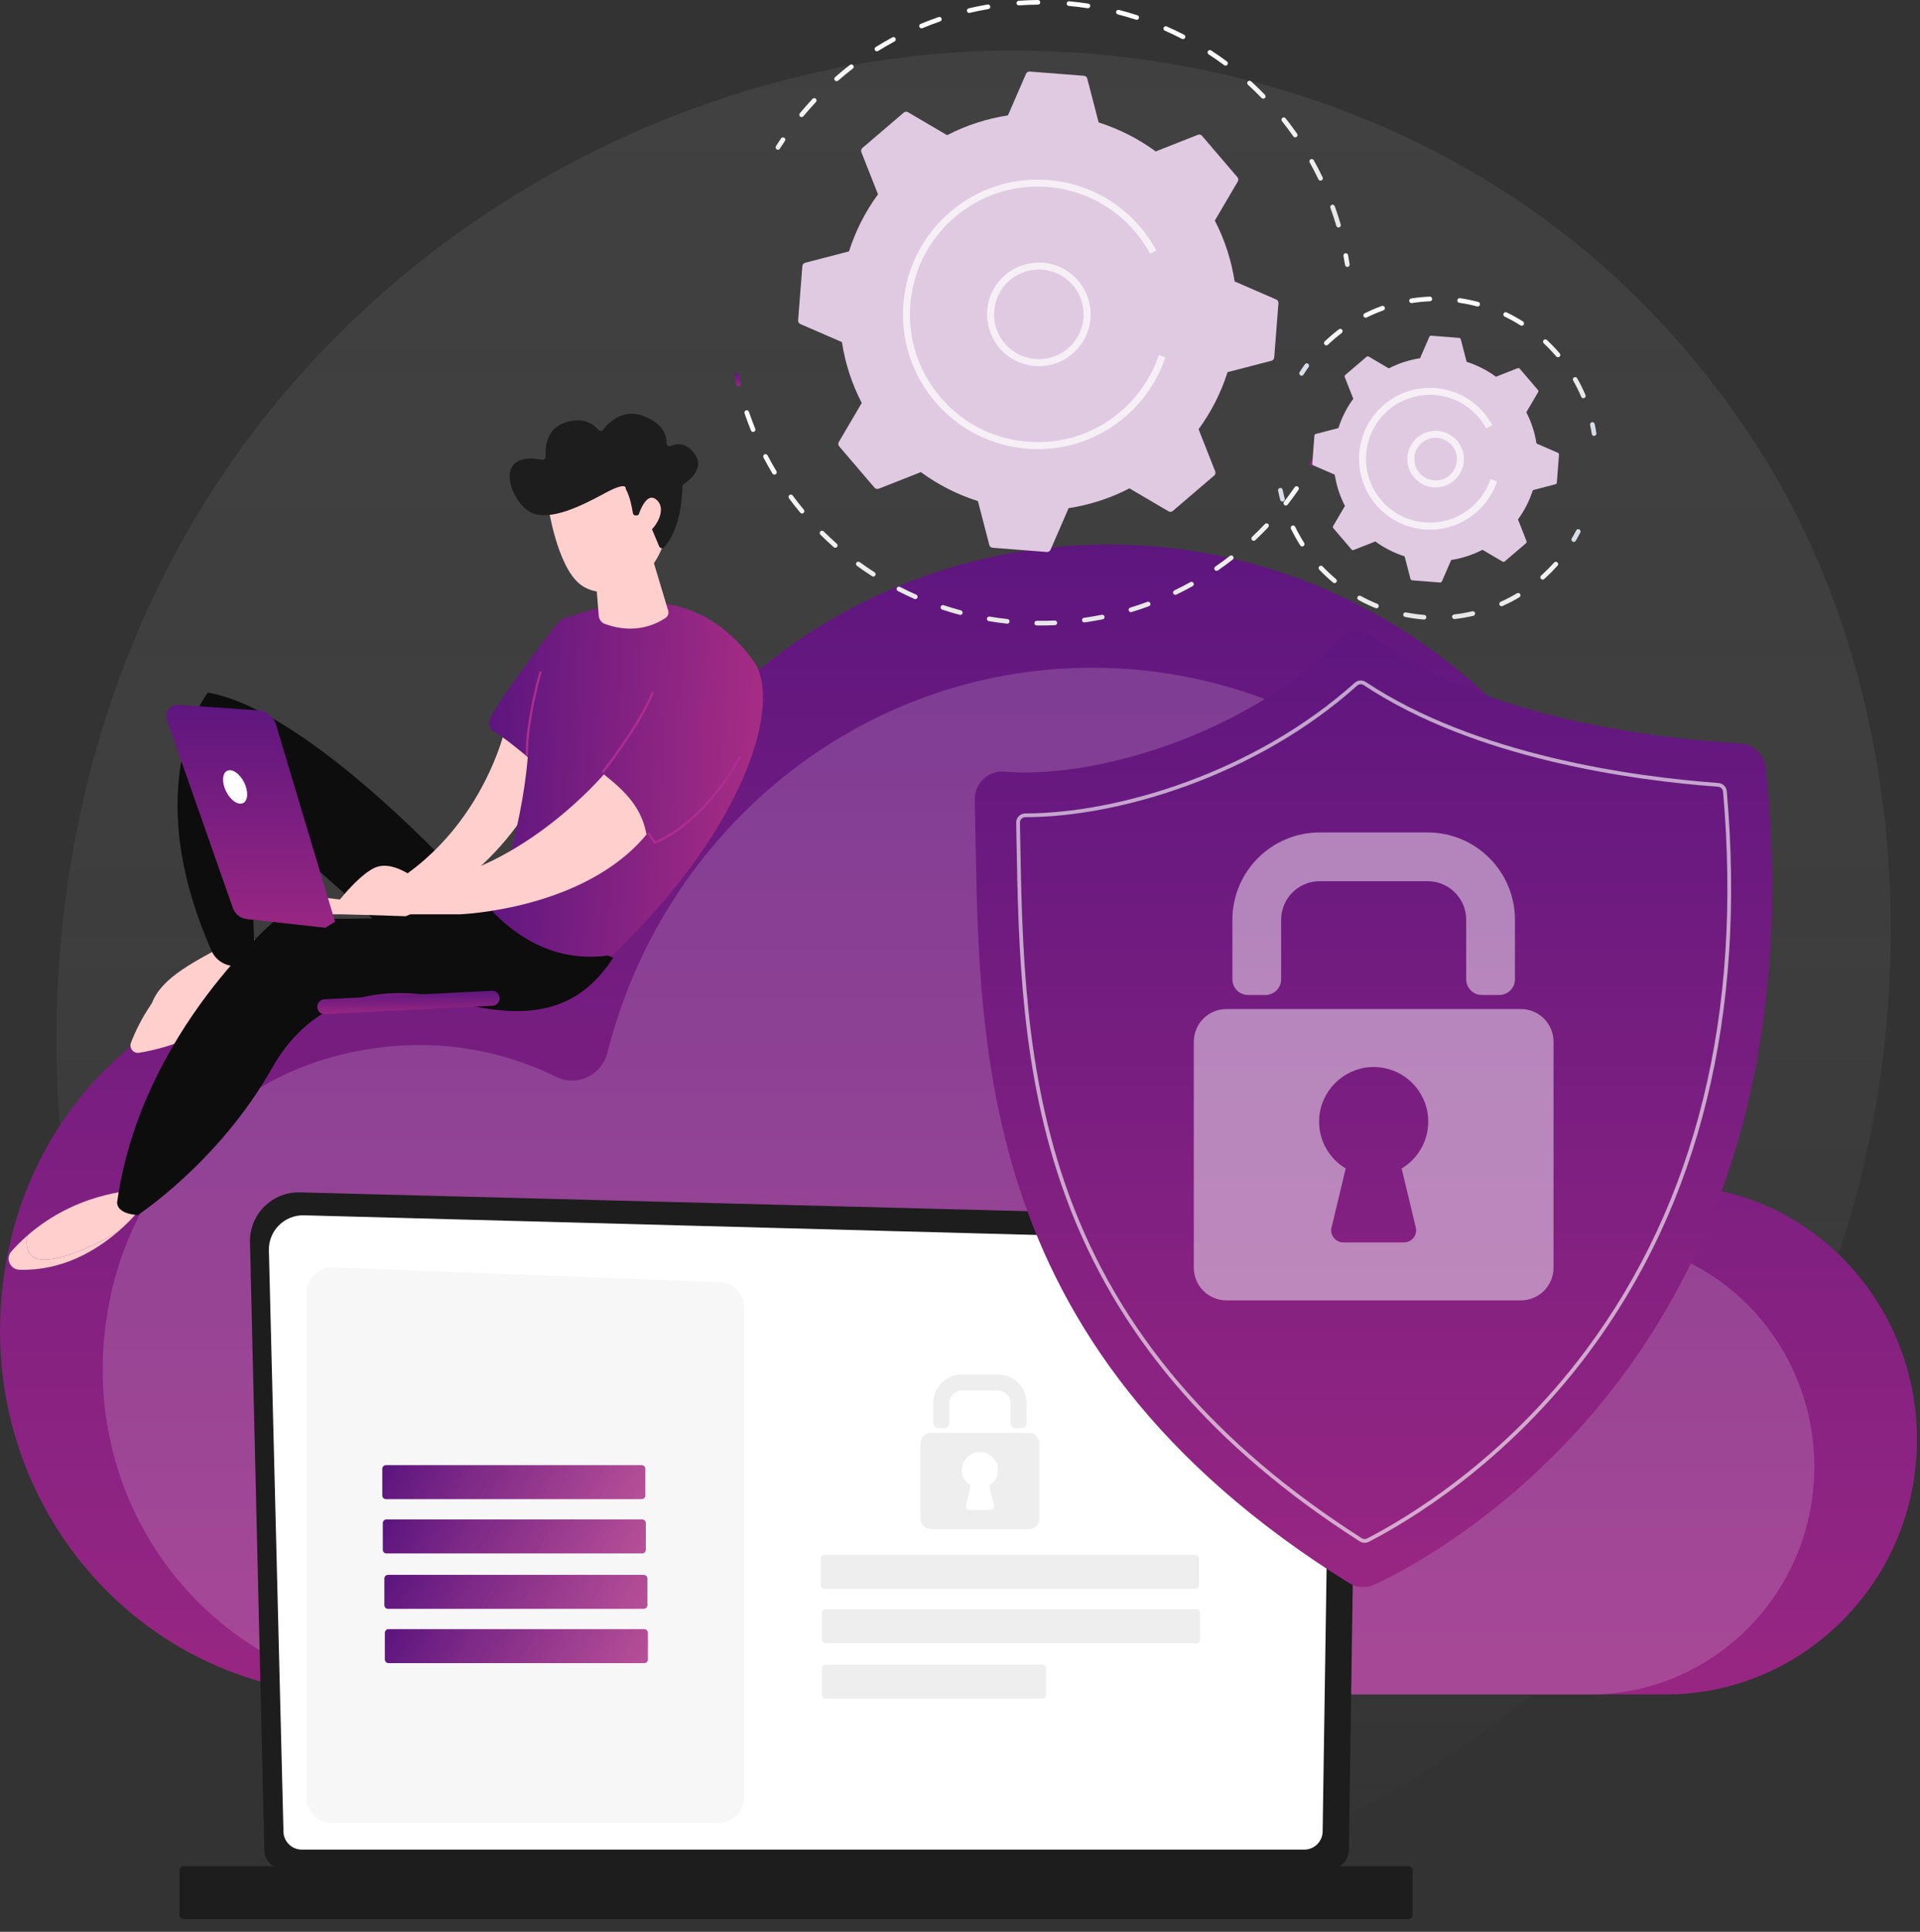 <svg width="510" height="513" viewBox="0 0 510 513" fill="none" xmlns="http://www.w3.org/2000/svg">
<rect x="0" y="0" width="510" height="513" fill="#333333" stroke="none"/>
<path d="M481.814 350.538C434.542 463.473 308.62 526.74 199.42 509.674C181.651 506.897 132.936 498.625 89.807 459.599C6.779 384.473 -10.977 235.712 55.999 130.877C104.746 54.576 192.129 11.323 275.16 13.487C293.045 13.953 361.588 16.825 421.825 67.221C430.673 74.624 450.187 92.214 467.774 120.119C509.072 185.645 512.621 276.937 481.814 350.538Z" fill="url(#paint0_linear_1789_365)"/>
<path d="M2.805 329.465C10.877 295.016 37.269 267.973 70.869 259.703C93.969 254.017 116.131 257.068 134.863 266.282C141.076 269.337 148.459 265.878 150.181 259.037C166.74 193.226 225.019 144.607 294.377 144.607C376.619 144.607 443.29 212.966 443.29 297.291C443.29 299.53 443.246 302.587 443.208 305.522C443.499 311.827 446.184 314.505 450.193 315.177C482.415 318.616 507.738 345.852 509.143 379.446C510.757 418.018 480.138 449.975 442.483 449.975H94.187C34.563 449.976 -12.121 393.171 2.805 329.465Z" fill="url(#paint1_linear_1789_365)"/>
<path opacity="0.21" d="M29.782 342.375C36.989 311.617 60.554 287.471 90.554 280.087C111.179 275.01 130.967 277.734 147.693 285.961C153.24 288.689 159.832 285.6 161.369 279.492C176.154 220.731 228.19 177.321 290.117 177.321C363.549 177.321 423.077 238.357 423.077 313.648C423.077 315.647 423.038 318.377 423.004 320.997C423.264 326.627 425.661 329.018 429.24 329.618C458.01 332.688 480.621 357.007 481.875 387.001C483.316 421.442 455.977 449.975 422.357 449.975H111.374C58.138 449.975 16.455 399.256 29.782 342.375Z" fill="#E0CAE2"/>
<path d="M70.219 491.243C70.219 494.066 72.531 496.375 75.356 496.375H353.165C355.991 496.375 358.303 494.065 358.303 491.243L360.614 331.594C360.614 328.771 357.288 323.26 351.193 323.674L79.688 316.649C76.143 316.557 72.715 317.922 70.204 320.424C67.694 322.926 66.32 326.348 66.404 329.89L70.219 491.243Z" fill="#1D1D1D"/>
<path d="M75.293 486.318C75.293 488.991 77.48 491.178 80.153 491.178H346.467C349.141 491.178 351.328 488.991 351.328 486.318L353.509 341.387C353.252 332.665 345.606 329.531 340.971 329.716L80.757 322.735C78.267 322.668 75.859 323.627 74.094 325.387C72.331 327.147 71.36 329.555 71.423 332.046L75.293 486.318Z" fill="white"/>
<path d="M348.451 417.465C348.447 417.465 348.444 417.465 348.444 417.465C348.047 417.459 347.732 417.136 347.738 416.742L347.911 404.988C347.916 404.599 348.234 404.287 348.623 404.287C348.626 404.287 348.63 404.287 348.63 404.287C349.027 404.292 349.341 404.616 349.335 405.01L349.163 416.763C349.157 417.153 348.839 417.465 348.451 417.465Z" fill="white"/>
<path d="M48.72 509.627H374.176C374.746 509.627 375.211 509.161 375.211 508.592V496.634C375.211 496.065 374.746 495.6 374.176 495.6H48.72C48.151 495.6 47.685 496.065 47.685 496.634V508.592C47.686 509.161 48.151 509.627 48.72 509.627Z" fill="#1D1D1D"/>
<path d="M190.832 484.109H88.295C84.514 484.109 81.449 481.044 81.449 477.263V343.42C81.449 339.537 84.676 336.431 88.556 336.58L191.094 340.504C194.77 340.644 197.678 343.665 197.678 347.344V477.263C197.678 481.044 194.613 484.109 190.832 484.109Z" fill="#EDEDED" fill-opacity="0.44"/>
<path d="M170.573 412.526H102.654C102.115 412.526 101.678 412.089 101.678 411.55V404.476C101.678 403.936 102.115 403.5 102.654 403.5H170.573C171.112 403.5 171.549 403.937 171.549 404.476V411.55C171.55 412.089 171.112 412.526 170.573 412.526Z" fill="url(#paint2_linear_1789_365)"/>
<path d="M170.983 427.242H103.064C102.525 427.242 102.088 426.805 102.088 426.266V419.192C102.088 418.653 102.525 418.216 103.064 418.216H170.983C171.523 418.216 171.959 418.653 171.959 419.192V426.266C171.959 426.805 171.523 427.242 170.983 427.242Z" fill="url(#paint3_linear_1789_365)"/>
<path d="M171.122 441.657H103.203C102.663 441.657 102.227 441.22 102.227 440.681V433.606C102.227 433.067 102.664 432.63 103.203 432.63H171.122C171.661 432.63 172.098 433.067 172.098 433.606V440.681C172.098 441.22 171.661 441.657 171.122 441.657Z" fill="url(#paint4_linear_1789_365)"/>
<path d="M170.439 398.112H102.519C101.98 398.112 101.543 397.675 101.543 397.136V390.061C101.543 389.522 101.98 389.085 102.519 389.085H170.439C170.978 389.085 171.415 389.522 171.415 390.061V397.136C171.415 397.675 170.978 398.112 170.439 398.112Z" fill="url(#paint5_linear_1789_365)"/>
<path opacity="0.51" d="M317.479 421.945H218.976C218.437 421.945 218 421.508 218 420.969V413.894C218 413.355 218.437 412.918 218.976 412.918H317.479C318.018 412.918 318.455 413.355 318.455 413.894V420.969C318.455 421.508 318.018 421.945 317.479 421.945Z" fill="#DEDEDE"/>
<path opacity="0.51" d="M317.787 436.37H219.285C218.745 436.37 218.309 435.933 218.309 435.394V428.32C218.309 427.781 218.746 427.344 219.285 427.344H317.787C318.326 427.344 318.763 427.781 318.763 428.32V435.394C318.763 435.933 318.326 436.37 317.787 436.37Z" fill="#DEDEDE"/>
<path opacity="0.51" d="M276.857 451.087H219.285C218.745 451.087 218.309 450.649 218.309 450.111V443.036C218.309 442.497 218.746 442.06 219.285 442.06H276.857C277.396 442.06 277.833 442.497 277.833 443.036V450.111C277.833 450.649 277.396 451.087 276.857 451.087Z" fill="#DEDEDE"/>
<g opacity="0.51">
<path d="M271.327 379.278H269.797C269.037 379.278 268.421 378.662 268.421 377.902V372.672C268.421 370.8 266.903 369.282 265.031 369.282H255.55C253.678 369.282 252.16 370.8 252.16 372.672V377.902C252.16 378.662 251.545 379.278 250.785 379.278H249.255C248.495 379.278 247.879 378.662 247.879 377.902V372.672C247.879 368.435 251.313 365 255.55 365H265.032C269.269 365 272.703 368.435 272.703 372.672V377.902C272.703 378.662 272.087 379.278 271.327 379.278Z" fill="#DEDEDE"/>
<path d="M273.222 380.511H247.356C245.771 380.511 244.486 381.796 244.486 383.381V403.232C244.486 404.817 245.771 406.102 247.356 406.102H273.222C274.807 406.102 276.092 404.817 276.092 403.232V383.381C276.092 381.796 274.807 380.511 273.222 380.511ZM263.99 399.698C264.151 400.366 263.644 401.009 262.956 401.009H257.623C256.935 401.009 256.428 400.366 256.589 399.697L257.833 394.516C256.364 393.638 255.404 391.997 255.502 390.139C255.629 387.733 257.579 385.763 259.983 385.614C262.77 385.441 265.084 387.65 265.084 390.399C265.084 392.149 264.146 393.679 262.746 394.517L263.99 399.698Z" fill="#DEDEDE"/>
</g>
<path d="M348.534 123.681C348.433 123.681 348.33 123.657 348.235 123.604C347.937 123.438 347.83 123.063 347.996 122.766C348.392 122.053 348.777 121.334 349.15 120.611C349.306 120.309 349.676 120.191 349.98 120.346C350.282 120.502 350.401 120.874 350.245 121.176C349.866 121.911 349.475 122.64 349.073 123.364C348.96 123.567 348.75 123.681 348.534 123.681Z" fill="url(#paint6_linear_1789_365)"/>
<path d="M276.458 166.103C276.094 166.103 275.73 166.101 275.366 166.096C275.026 166.091 274.754 165.812 274.758 165.471C274.763 165.134 275.038 164.864 275.375 164.864H275.383C276.977 164.885 278.586 164.859 280.177 164.787C280.494 164.765 280.805 165.034 280.82 165.374C280.836 165.714 280.573 166.002 280.233 166.017C278.981 166.074 277.711 166.103 276.458 166.103ZM267.541 165.622C267.518 165.622 267.496 165.621 267.474 165.619C265.864 165.444 264.242 165.221 262.653 164.954C262.317 164.898 262.091 164.58 262.147 164.245C262.203 163.909 262.522 163.681 262.856 163.739C264.423 164.002 266.021 164.222 267.606 164.394C267.944 164.43 268.189 164.734 268.152 165.072C268.118 165.388 267.851 165.622 267.541 165.622ZM288.02 165.292C287.717 165.292 287.454 165.069 287.411 164.762C287.363 164.425 287.598 164.113 287.935 164.066C289.512 163.844 291.102 163.572 292.662 163.258C292.992 163.191 293.32 163.407 293.387 163.74C293.454 164.074 293.238 164.399 292.905 164.466C291.322 164.785 289.707 165.061 288.107 165.286C288.077 165.29 288.049 165.292 288.02 165.292ZM255.085 163.301C255.032 163.301 254.979 163.294 254.926 163.279C253.364 162.863 251.796 162.394 250.263 161.887C249.939 161.78 249.764 161.431 249.872 161.108C249.978 160.786 250.325 160.611 250.65 160.717C252.16 161.216 253.705 161.678 255.243 162.089C255.572 162.177 255.767 162.515 255.68 162.843C255.606 163.119 255.357 163.301 255.085 163.301ZM300.396 162.563C300.131 162.563 299.887 162.392 299.806 162.126C299.707 161.8 299.891 161.456 300.217 161.358C301.743 160.895 303.273 160.382 304.764 159.832C305.082 159.715 305.437 159.878 305.555 160.198C305.672 160.517 305.509 160.871 305.19 160.989C303.676 161.547 302.124 162.068 300.574 162.537C300.515 162.555 300.455 162.563 300.396 162.563ZM243.131 159.099C243.048 159.099 242.964 159.082 242.883 159.047C241.402 158.394 239.924 157.689 238.49 156.953C238.188 156.798 238.068 156.426 238.224 156.124C238.38 155.822 238.75 155.702 239.054 155.857C240.466 156.582 241.921 157.276 243.38 157.919C243.692 158.056 243.833 158.42 243.696 158.731C243.594 158.962 243.368 159.099 243.131 159.099ZM312.203 157.962C311.974 157.962 311.754 157.834 311.647 157.613C311.5 157.307 311.628 156.939 311.935 156.791C313.368 156.101 314.801 155.358 316.193 154.582C316.492 154.417 316.865 154.524 317.032 154.821C317.197 155.118 317.09 155.494 316.793 155.659C315.379 156.446 313.925 157.201 312.47 157.901C312.384 157.943 312.293 157.962 312.203 157.962ZM231.971 153.108C231.857 153.108 231.742 153.077 231.639 153.01C230.279 152.138 228.927 151.214 227.622 150.264C227.347 150.064 227.286 149.679 227.487 149.403C227.687 149.128 228.073 149.068 228.348 149.268C229.632 150.203 230.964 151.113 232.304 151.973C232.591 152.156 232.674 152.538 232.49 152.824C232.372 153.008 232.174 153.108 231.971 153.108ZM323.16 151.593C322.964 151.593 322.772 151.501 322.652 151.328C322.459 151.047 322.529 150.663 322.809 150.47C324.12 149.566 325.421 148.611 326.677 147.631C326.945 147.423 327.333 147.47 327.542 147.739C327.751 148.007 327.703 148.394 327.435 148.604C326.16 149.597 324.84 150.566 323.509 151.485C323.402 151.558 323.28 151.593 323.16 151.593ZM221.87 145.468C221.724 145.468 221.579 145.417 221.461 145.314C220.256 144.246 219.061 143.126 217.913 141.983C217.671 141.743 217.67 141.353 217.91 141.112C218.15 140.871 218.54 140.87 218.781 141.11C219.913 142.235 221.09 143.339 222.278 144.391C222.533 144.616 222.557 145.006 222.331 145.261C222.209 145.398 222.04 145.468 221.87 145.468ZM333.017 143.619C332.853 143.619 332.69 143.554 332.568 143.426C332.335 143.178 332.346 142.788 332.594 142.554C333.753 141.461 334.894 140.32 335.985 139.164C336.219 138.918 336.609 138.907 336.857 139.139C337.104 139.373 337.115 139.763 336.882 140.011C335.774 141.183 334.616 142.341 333.44 143.451C333.32 143.563 333.168 143.619 333.017 143.619ZM213.047 136.372C212.87 136.372 212.695 136.296 212.573 136.15C211.54 134.91 210.529 133.622 209.568 132.321C209.365 132.047 209.424 131.662 209.697 131.459C209.973 131.257 210.357 131.316 210.559 131.588C211.506 132.87 212.502 134.14 213.52 135.361C213.737 135.622 213.702 136.011 213.44 136.229C213.325 136.325 213.186 136.372 213.047 136.372ZM341.544 134.249C341.412 134.249 341.279 134.207 341.166 134.119C340.898 133.91 340.85 133.523 341.059 133.254C342.04 131.994 342.993 130.692 343.892 129.386C344.086 129.106 344.47 129.035 344.749 129.227C345.029 129.42 345.1 129.804 344.908 130.084C343.995 131.411 343.028 132.732 342.031 134.011C341.909 134.167 341.728 134.249 341.544 134.249ZM205.706 126.042C205.496 126.042 205.292 125.936 205.177 125.743C204.342 124.353 203.54 122.924 202.795 121.498C202.638 121.196 202.754 120.824 203.056 120.666C203.357 120.509 203.73 120.625 203.887 120.927C204.621 122.332 205.411 123.739 206.233 125.109C206.409 125.401 206.314 125.779 206.022 125.954C205.923 126.014 205.813 126.042 205.706 126.042ZM200.041 114.707C199.798 114.707 199.568 114.562 199.47 114.322C198.861 112.821 198.29 111.286 197.773 109.76C197.664 109.438 197.837 109.088 198.159 108.979C198.479 108.87 198.831 109.043 198.94 109.366C199.449 110.868 200.011 112.38 200.612 113.859C200.74 114.174 200.588 114.533 200.273 114.662C200.197 114.692 200.119 114.707 200.041 114.707Z" fill="url(#paint7_linear_1789_365)"/>
<path d="M196.186 102.601C195.906 102.601 195.654 102.41 195.587 102.126C195.398 101.319 195.22 100.511 195.055 99.701C194.988 99.368 195.203 99.043 195.536 98.975C195.869 98.908 196.195 99.121 196.262 99.456C196.425 100.254 196.6 101.05 196.787 101.844C196.864 102.176 196.658 102.507 196.327 102.585C196.28 102.595 196.233 102.601 196.186 102.601Z" fill="url(#paint8_linear_1789_365)"/>
<path d="M206.633 39.77C206.521 39.77 206.408 39.739 206.305 39.675C206.018 39.493 205.931 39.112 206.113 38.825C206.552 38.127 207.004 37.433 207.466 36.746C207.655 36.463 208.039 36.387 208.321 36.578C208.604 36.768 208.678 37.151 208.489 37.433C208.033 38.111 207.589 38.794 207.155 39.482C207.038 39.668 206.838 39.77 206.633 39.77Z" fill="url(#paint9_linear_1789_365)"/>
<path d="M355.544 60.41C355.277 60.41 355.031 60.236 354.953 59.967C354.482 58.361 353.954 56.749 353.385 55.175C353.27 54.855 353.435 54.502 353.755 54.386C354.074 54.27 354.428 54.436 354.544 54.756C355.122 56.353 355.657 57.99 356.135 59.62C356.231 59.947 356.044 60.289 355.717 60.385C355.66 60.402 355.601 60.41 355.544 60.41ZM350.77 47.973C350.54 47.973 350.32 47.845 350.214 47.624C349.487 46.113 348.705 44.608 347.889 43.15C347.723 42.854 347.829 42.478 348.126 42.312C348.424 42.147 348.799 42.252 348.965 42.549C349.793 44.028 350.587 45.556 351.324 47.09C351.472 47.397 351.342 47.765 351.036 47.913C350.95 47.954 350.859 47.973 350.77 47.973ZM344.041 36.475C343.847 36.475 343.655 36.384 343.536 36.212C342.577 34.844 341.562 33.484 340.519 32.173C340.307 31.907 340.351 31.519 340.617 31.308C340.884 31.095 341.271 31.14 341.483 31.406C342.541 32.737 343.572 34.116 344.545 35.506C344.74 35.785 344.673 36.169 344.394 36.364C344.286 36.439 344.163 36.475 344.041 36.475ZM212.922 31.098C212.784 31.098 212.644 31.052 212.529 30.956C212.267 30.739 212.231 30.35 212.448 30.088C213.53 28.786 214.669 27.496 215.835 26.253C216.068 26.005 216.458 25.992 216.707 26.226C216.954 26.459 216.967 26.849 216.734 27.097C215.584 28.321 214.462 29.593 213.397 30.875C213.275 31.022 213.099 31.098 212.922 31.098ZM335.55 26.209C335.389 26.209 335.229 26.147 335.108 26.022C333.947 24.826 332.73 23.646 331.49 22.515C331.238 22.286 331.22 21.896 331.45 21.645C331.679 21.392 332.069 21.374 332.32 21.604C333.579 22.752 334.814 23.95 335.992 25.164C336.229 25.409 336.223 25.799 335.979 26.036C335.859 26.151 335.705 26.209 335.55 26.209ZM222.225 21.562C222.053 21.562 221.882 21.491 221.761 21.352C221.537 21.096 221.563 20.706 221.819 20.482C223.101 19.363 224.432 18.269 225.775 17.233C226.047 17.026 226.432 17.076 226.64 17.344C226.847 17.613 226.797 18 226.529 18.209C225.205 19.23 223.893 20.306 222.63 21.41C222.514 21.513 222.368 21.562 222.225 21.562ZM325.538 17.43C325.411 17.43 325.282 17.39 325.171 17.309C323.828 16.311 322.437 15.342 321.036 14.43C320.751 14.245 320.67 13.863 320.856 13.578C321.041 13.293 321.421 13.212 321.708 13.398C323.13 14.324 324.543 15.306 325.906 16.32C326.179 16.522 326.236 16.909 326.033 17.182C325.912 17.344 325.726 17.43 325.538 17.43ZM232.931 13.628C232.725 13.628 232.524 13.525 232.408 13.338C232.228 13.049 232.316 12.669 232.605 12.489C234.046 11.592 235.536 10.727 237.032 9.919C237.333 9.756 237.706 9.869 237.867 10.168C238.029 10.467 237.917 10.841 237.618 11.003C236.143 11.799 234.676 12.651 233.256 13.535C233.155 13.598 233.042 13.628 232.931 13.628ZM314.238 10.384C314.143 10.384 314.047 10.362 313.957 10.315C312.471 9.549 310.941 8.819 309.409 8.146C309.097 8.009 308.955 7.646 309.093 7.334C309.229 7.022 309.592 6.88 309.904 7.018C311.46 7.702 313.013 8.442 314.521 9.22C314.824 9.376 314.942 9.748 314.787 10.05C314.677 10.262 314.462 10.384 314.238 10.384ZM244.776 7.528C244.535 7.528 244.306 7.385 244.207 7.148C244.077 6.834 244.226 6.474 244.54 6.342C246.105 5.692 247.715 5.08 249.325 4.525C249.648 4.415 249.998 4.585 250.109 4.907C250.219 5.229 250.048 5.579 249.727 5.69C248.141 6.237 246.555 6.839 245.013 7.481C244.936 7.513 244.855 7.528 244.776 7.528ZM301.946 5.26C301.883 5.26 301.819 5.251 301.756 5.23C300.166 4.715 298.537 4.242 296.916 3.824C296.586 3.739 296.388 3.403 296.472 3.074C296.557 2.744 296.899 2.546 297.223 2.631C298.868 3.055 300.522 3.535 302.136 4.058C302.46 4.163 302.637 4.511 302.532 4.835C302.448 5.095 302.206 5.26 301.946 5.26ZM257.452 3.43C257.173 3.43 256.919 3.239 256.853 2.955C256.775 2.625 256.98 2.292 257.311 2.214C258.968 1.824 260.656 1.481 262.327 1.195C262.67 1.141 262.981 1.363 263.038 1.698C263.096 2.034 262.87 2.352 262.535 2.409C260.889 2.691 259.226 3.029 257.594 3.414C257.547 3.425 257.499 3.43 257.452 3.43ZM288.987 2.187C288.956 2.187 288.924 2.185 288.893 2.18C287.238 1.926 285.555 1.721 283.888 1.569C283.55 1.538 283.3 1.238 283.33 0.9C283.362 0.561 283.654 0.31 284 0.342C285.691 0.496 287.401 0.705 289.08 0.962C289.416 1.014 289.647 1.328 289.595 1.664C289.549 1.969 289.286 2.187 288.987 2.187ZM270.623 1.431C270.303 1.431 270.032 1.183 270.01 0.859C269.986 0.519 270.242 0.224 270.581 0.201C272.273 0.082 273.993 0.014 275.694 0H275.699C276.038 0 276.313 0.273 276.316 0.611C276.319 0.951 276.045 1.229 275.705 1.232C274.029 1.247 272.334 1.313 270.668 1.429C270.652 1.431 270.638 1.431 270.623 1.431Z" fill="url(#paint10_linear_1789_365)"/>
<path d="M357.885 70.899C357.587 70.899 357.324 70.682 357.277 70.378C357.151 69.574 357.014 68.771 356.864 67.969C356.802 67.634 357.022 67.312 357.357 67.25C357.69 67.192 358.013 67.408 358.076 67.742C358.227 68.556 358.367 69.372 358.495 70.188C358.547 70.525 358.317 70.84 357.981 70.892C357.948 70.897 357.916 70.899 357.885 70.899Z" fill="url(#paint11_linear_1789_365)"/>
<path d="M339.585 80.52C339.618 80.1 339.38 79.704 338.993 79.536L327.948 74.738C327.095 69.179 325.349 63.716 322.689 58.576L328.784 48.2C328.998 47.836 328.957 47.376 328.683 47.056L319.294 36.079C319.019 35.758 318.571 35.647 318.179 35.802L306.983 40.216C302.317 36.792 297.191 34.221 291.831 32.517L288.802 20.862C288.696 20.454 288.342 20.158 287.921 20.125L273.521 19.003C273.099 18.97 272.704 19.208 272.536 19.595L267.738 30.64C262.179 31.494 256.717 33.239 251.577 35.899L241.2 29.804C240.836 29.59 240.377 29.631 240.056 29.905L229.079 39.295C228.758 39.569 228.647 40.017 228.802 40.41L233.216 51.605C229.792 56.272 227.222 61.398 225.518 66.757L213.862 69.786C213.454 69.893 213.158 70.246 213.125 70.667L212.003 85.068C211.97 85.489 212.208 85.884 212.595 86.052L223.64 90.85C224.493 96.409 226.239 101.871 228.899 107.012L222.804 117.388C222.59 117.752 222.63 118.212 222.905 118.532L232.295 129.509C232.569 129.83 233.017 129.941 233.409 129.786L244.605 125.372C249.271 128.796 254.397 131.367 259.757 133.07L262.786 144.725C262.892 145.134 263.246 145.43 263.667 145.463L278.068 146.585C278.488 146.618 278.884 146.38 279.052 145.993L283.85 134.948C289.409 134.095 294.871 132.349 300.011 129.689L310.388 135.784C310.752 135.998 311.212 135.957 311.532 135.683L322.509 126.293C322.83 126.019 322.941 125.571 322.787 125.178L318.372 113.983C321.796 109.317 324.367 104.19 326.071 98.831L337.726 95.802C338.134 95.696 338.431 95.342 338.463 94.921L339.585 80.52Z" fill="#E0CAE2"/>
<path opacity="0.7" d="M275.916 97.236C273.096 97.236 270.35 96.368 268.002 94.706C261.813 90.327 260.341 81.729 264.721 75.54C266.842 72.541 270.005 70.549 273.625 69.93C277.245 69.312 280.89 70.138 283.887 72.259C286.886 74.381 288.878 77.543 289.497 81.163C290.117 84.783 289.29 88.428 287.168 91.425C285.047 94.424 281.885 96.416 278.265 97.035C277.481 97.169 276.695 97.236 275.916 97.236ZM275.97 71.578C275.295 71.578 274.615 71.635 273.937 71.751C270.803 72.287 268.066 74.012 266.23 76.607C262.439 81.964 263.712 89.407 269.069 93.197C271.664 95.034 274.818 95.749 277.953 95.214C281.087 94.678 283.823 92.953 285.66 90.358C287.496 87.763 288.213 84.608 287.676 81.475C287.14 78.341 285.415 75.604 282.82 73.768C280.787 72.329 278.411 71.578 275.97 71.578Z" fill="white"/>
<path opacity="0.7" d="M275.696 119.265C274.754 119.265 273.808 119.228 272.859 119.154C263.331 118.412 254.662 114.003 248.451 106.741C242.857 100.203 239.857 92.055 239.857 83.542C239.857 82.6 239.894 81.654 239.968 80.704C240.711 71.177 245.119 62.508 252.381 56.296C259.643 50.084 268.889 47.071 278.417 47.814C287.946 48.556 296.614 52.964 302.826 60.227C304.485 62.165 305.936 64.278 307.139 66.504L305.513 67.383C304.372 65.271 302.996 63.267 301.422 61.428C295.531 54.541 287.31 50.36 278.274 49.656C269.239 48.958 260.47 51.81 253.583 57.7C246.696 63.592 242.515 71.812 241.811 80.848C241.741 81.748 241.706 82.645 241.706 83.539C241.706 91.612 244.551 99.339 249.855 105.54C255.746 112.427 263.967 116.607 273.003 117.311C282.045 118.016 290.808 115.159 297.694 109.267C302.369 105.269 305.866 100.089 307.808 94.288L309.561 94.875C307.513 100.993 303.824 106.456 298.895 110.672C292.357 116.265 284.209 119.265 275.696 119.265Z" fill="white"/>
<path d="M418.03 143.906C417.923 143.906 417.815 143.879 417.716 143.82C417.423 143.647 417.327 143.269 417.5 142.976C417.914 142.277 418.31 141.563 418.676 140.853C418.832 140.551 419.203 140.433 419.507 140.588C419.809 140.744 419.927 141.115 419.772 141.418C419.394 142.149 418.987 142.884 418.56 143.604C418.445 143.799 418.24 143.906 418.03 143.906Z" fill="#D8DEE8"/>
<path d="M378.263 164.527C378.246 164.527 378.23 164.526 378.214 164.525C376.543 164.393 374.864 164.162 373.224 163.839C372.89 163.772 372.673 163.448 372.739 163.115C372.805 162.781 373.13 162.563 373.462 162.629C375.056 162.945 376.687 163.169 378.31 163.296C378.65 163.324 378.903 163.62 378.876 163.959C378.851 164.282 378.581 164.527 378.263 164.527ZM386.321 164.396C386.011 164.396 385.744 164.164 385.709 163.849C385.671 163.511 385.915 163.206 386.253 163.168C387.875 162.986 389.497 162.708 391.076 162.341C391.404 162.26 391.738 162.469 391.816 162.801C391.893 163.133 391.687 163.464 391.355 163.541C389.729 163.919 388.059 164.206 386.39 164.393C386.367 164.395 386.344 164.396 386.321 164.396ZM365.619 161.542C365.542 161.542 365.463 161.528 365.387 161.497C363.838 160.868 362.309 160.139 360.841 159.33C360.543 159.166 360.434 158.791 360.598 158.493C360.762 158.195 361.136 158.088 361.435 158.251C362.861 159.036 364.347 159.744 365.852 160.355C366.166 160.483 366.318 160.843 366.19 161.159C366.093 161.398 365.863 161.542 365.619 161.542ZM398.858 160.99C398.622 160.99 398.397 160.854 398.294 160.625C398.156 160.314 398.295 159.95 398.606 159.811C400.091 159.147 401.553 158.388 402.948 157.555C403.239 157.38 403.618 157.475 403.793 157.768C403.968 158.06 403.873 158.438 403.58 158.612C402.143 159.471 400.638 160.253 399.108 160.936C399.027 160.973 398.941 160.99 398.858 160.99ZM354.488 154.857C354.349 154.857 354.209 154.81 354.093 154.713C352.812 153.644 351.577 152.484 350.423 151.266C350.189 151.019 350.199 150.629 350.446 150.395C350.693 150.162 351.083 150.171 351.317 150.418C352.439 151.602 353.639 152.729 354.883 153.768C355.144 153.985 355.179 154.374 354.961 154.635C354.84 154.781 354.664 154.857 354.488 154.857ZM409.761 153.928C409.592 153.928 409.422 153.858 409.301 153.722C409.074 153.468 409.096 153.078 409.35 152.852L409.713 152.525C410.796 151.537 411.838 150.482 412.81 149.39C413.036 149.134 413.425 149.111 413.679 149.339C413.934 149.565 413.957 149.954 413.731 150.208C412.731 151.333 411.658 152.419 410.543 153.436L410.171 153.771C410.053 153.876 409.907 153.928 409.761 153.928ZM345.898 145.114C345.695 145.114 345.496 145.014 345.379 144.83C344.476 143.42 343.647 141.942 342.916 140.434C342.767 140.128 342.894 139.76 343.201 139.611C343.508 139.463 343.875 139.591 344.024 139.896C344.734 141.36 345.54 142.796 346.416 144.165C346.6 144.451 346.517 144.832 346.23 145.016C346.127 145.082 346.012 145.114 345.898 145.114Z" fill="url(#paint12_linear_1789_365)"/>
<path d="M340.659 133.201C340.387 133.201 340.138 133.018 340.064 132.742C339.852 131.941 339.66 131.122 339.495 130.31C339.427 129.976 339.642 129.651 339.976 129.583C340.309 129.515 340.635 129.73 340.702 130.064C340.863 130.853 341.049 131.648 341.255 132.427C341.343 132.755 341.147 133.093 340.817 133.18C340.764 133.194 340.711 133.201 340.659 133.201Z" fill="#D8DEE8"/>
<path d="M345.733 99.762C345.62 99.762 345.507 99.732 345.405 99.667C345.117 99.486 345.031 99.106 345.212 98.818C345.655 98.115 346.124 97.417 346.606 96.743C346.804 96.466 347.189 96.402 347.465 96.599C347.742 96.797 347.806 97.182 347.608 97.459C347.14 98.114 346.684 98.792 346.254 99.475C346.138 99.661 345.937 99.762 345.733 99.762Z" fill="#D8DEE8"/>
<path d="M420.577 105.755C420.337 105.755 420.109 105.614 420.009 105.379C419.385 103.908 418.666 102.456 417.873 101.066C417.705 100.77 417.808 100.394 418.104 100.225C418.399 100.057 418.775 100.16 418.944 100.456C419.76 101.888 420.5 103.382 421.144 104.898C421.277 105.211 421.131 105.573 420.818 105.706C420.739 105.739 420.657 105.755 420.577 105.755ZM413.854 94.885C413.68 94.885 413.507 94.811 413.385 94.668C413.071 94.299 412.749 93.934 412.419 93.572C411.667 92.748 410.874 91.945 410.06 91.184C409.812 90.952 409.799 90.562 410.031 90.313C410.264 90.064 410.653 90.052 410.903 90.284C411.739 91.067 412.555 91.894 413.329 92.742C413.668 93.113 413.999 93.489 414.323 93.869C414.543 94.129 414.512 94.517 414.253 94.738C414.137 94.837 413.995 94.885 413.854 94.885ZM352.304 91.725C352.141 91.725 351.979 91.661 351.858 91.534C351.623 91.287 351.632 90.897 351.878 90.663C352.128 90.425 352.38 90.189 352.635 89.956C353.598 89.077 354.611 88.233 355.647 87.447C355.918 87.24 356.304 87.293 356.51 87.564C356.716 87.835 356.663 88.222 356.392 88.427C355.386 89.192 354.401 90.012 353.466 90.865C353.218 91.093 352.972 91.323 352.729 91.554C352.609 91.668 352.456 91.725 352.304 91.725ZM404.208 86.5C404.095 86.5 403.982 86.469 403.879 86.405C402.527 85.55 401.111 84.766 399.671 84.074C399.364 83.926 399.234 83.559 399.382 83.252C399.529 82.945 399.895 82.814 400.204 82.963C401.687 83.675 403.145 84.483 404.538 85.362C404.825 85.545 404.911 85.925 404.73 86.213C404.612 86.398 404.412 86.5 404.208 86.5ZM362.758 84.371C362.531 84.371 362.313 84.246 362.206 84.03C362.054 83.725 362.178 83.355 362.483 83.204C363.955 82.472 365.489 81.818 367.042 81.258C367.364 81.144 367.715 81.309 367.831 81.63C367.946 81.95 367.78 82.303 367.46 82.418C365.951 82.961 364.461 83.597 363.032 84.307C362.943 84.351 362.85 84.371 362.758 84.371ZM392.5 81.389C392.447 81.389 392.394 81.382 392.341 81.368C390.796 80.958 389.209 80.633 387.625 80.403C387.288 80.354 387.055 80.041 387.104 79.705C387.153 79.367 387.464 79.126 387.802 79.184C389.433 79.421 391.066 79.755 392.657 80.177C392.986 80.264 393.182 80.602 393.095 80.931C393.021 81.207 392.772 81.389 392.5 81.389ZM374.932 80.488C374.635 80.488 374.372 80.271 374.324 79.968C374.271 79.632 374.5 79.316 374.837 79.263C376.459 79.006 378.119 78.841 379.768 78.771C380.109 78.764 380.396 79.02 380.409 79.361C380.424 79.701 380.16 79.988 379.82 80.002C378.218 80.07 376.606 80.231 375.029 80.48C374.997 80.485 374.964 80.488 374.932 80.488Z" fill="url(#paint13_linear_1789_365)"/>
<path d="M423.426 115.753C423.128 115.753 422.866 115.536 422.818 115.232C422.694 114.436 422.545 113.633 422.375 112.846C422.304 112.513 422.515 112.185 422.848 112.114C423.186 112.042 423.508 112.254 423.58 112.586C423.754 113.396 423.908 114.223 424.036 115.042C424.088 115.378 423.858 115.693 423.522 115.746C423.49 115.751 423.458 115.753 423.426 115.753Z" fill="#D8DEE8"/>
<path d="M414.108 120.749C414.125 120.533 414.003 120.33 413.804 120.244L408.13 117.779C407.692 114.924 406.795 112.118 405.429 109.477L408.56 104.147C408.67 103.96 408.649 103.724 408.508 103.559L403.685 97.921C403.544 97.756 403.314 97.699 403.112 97.778L397.361 100.046C394.964 98.287 392.331 96.967 389.578 96.091L388.022 90.104C387.967 89.895 387.785 89.743 387.569 89.726L380.172 89.15C379.956 89.133 379.753 89.255 379.666 89.454L377.202 95.127C374.346 95.566 371.54 96.462 368.9 97.829L363.569 94.698C363.383 94.588 363.147 94.609 362.982 94.75L357.343 99.573C357.179 99.714 357.121 99.944 357.201 100.146L359.469 105.897C357.71 108.294 356.389 110.927 355.514 113.68L349.527 115.236C349.317 115.29 349.165 115.472 349.148 115.688L348.572 123.086C348.555 123.302 348.677 123.505 348.876 123.591L354.55 126.056C354.988 128.911 355.885 131.717 357.251 134.358L354.12 139.688C354.01 139.875 354.031 140.111 354.172 140.276L358.995 145.914C359.136 146.079 359.366 146.136 359.568 146.057L365.319 143.789C367.716 145.548 370.349 146.869 373.102 147.744L374.658 153.731C374.713 153.94 374.895 154.093 375.111 154.11L382.508 154.686C382.724 154.703 382.927 154.581 383.014 154.382L385.478 148.708C388.334 148.27 391.14 147.373 393.78 146.007L399.111 149.138C399.297 149.247 399.533 149.227 399.698 149.086L405.336 144.263C405.501 144.121 405.558 143.892 405.479 143.69L403.211 137.939C404.97 135.542 406.291 132.909 407.166 130.156L413.153 128.6C413.363 128.545 413.515 128.364 413.532 128.147L414.108 120.749Z" fill="#E0CAE2"/>
<path opacity="0.7" d="M381.322 129.432C379.781 129.432 378.281 128.958 376.998 128.05C373.617 125.657 372.813 120.959 375.205 117.578C376.365 115.939 378.093 114.851 380.071 114.512C382.049 114.174 384.04 114.626 385.678 115.785C387.316 116.944 388.405 118.672 388.743 120.65C389.082 122.628 388.63 124.62 387.47 126.257C386.311 127.896 384.583 128.984 382.605 129.322C382.177 129.396 381.748 129.432 381.322 129.432ZM381.345 116.255C379.568 116.255 377.817 117.087 376.714 118.645C374.911 121.195 375.516 124.737 378.066 126.541C379.301 127.415 380.806 127.756 382.293 127.5C383.785 127.245 385.087 126.425 385.961 125.19C386.835 123.955 387.176 122.453 386.921 120.962C386.666 119.47 385.845 118.168 384.61 117.294C383.619 116.592 382.477 116.255 381.345 116.255Z" fill="white"/>
<path opacity="0.7" d="M379.85 140.65C379.354 140.65 378.856 140.631 378.357 140.592C373.343 140.201 368.781 137.881 365.512 134.059C362.482 130.518 360.999 126.165 361 121.833C361 116.517 363.233 111.231 367.581 107.513C375.469 100.763 387.378 101.692 394.127 109.582C394.18 109.643 394.232 109.705 394.284 109.767C395.016 110.646 395.667 111.588 396.225 112.576C396.227 112.58 396.23 112.583 396.231 112.587C396.24 112.602 396.248 112.617 396.256 112.631C396.271 112.657 396.285 112.683 396.299 112.708C396.307 112.723 396.315 112.737 396.323 112.751C396.348 112.795 396.372 112.84 396.396 112.885L394.77 113.763C394.199 112.707 393.51 111.704 392.723 110.783C388.413 105.745 381.771 103.857 375.735 105.341C373.246 105.954 370.859 107.141 368.781 108.917C364.862 112.271 362.848 117.038 362.847 121.832C362.847 125.739 364.184 129.664 366.916 132.858C373.002 139.972 383.742 140.81 390.857 134.724C393.196 132.723 394.946 130.131 395.917 127.228L397.671 127.815C396.592 131.035 394.652 133.91 392.058 136.128C388.618 139.071 384.33 140.65 379.85 140.65Z" fill="white"/>
<path d="M261.235 206.852C262.754 205.429 264.808 204.722 266.881 204.908C289.057 206.903 330.432 196.221 357.474 168.553C359.351 166.631 362.774 167.717 364.926 169.326C395 191.802 444.85 196.457 462.155 197.409C465.735 197.605 468.639 200.382 469.009 203.949C484.746 355.947 385.781 411.026 365.256 420.748C363.012 421.811 360.371 421.657 358.263 420.344C255.965 356.625 260.341 273.759 258.926 212.359C258.878 210.278 259.716 208.275 261.235 206.852Z" fill="url(#paint14_linear_1789_365)"/>
<path opacity="0.61" d="M362.486 409.708C362.029 409.708 361.572 409.579 361.175 409.325C321.956 384.255 296.395 354.283 283.03 317.696C271.094 285.02 270.51 251.747 269.994 222.391L269.924 218.477C269.912 217.824 270.158 217.208 270.615 216.742C271.076 216.273 271.694 216.014 272.355 216.014H272.356C296.644 216.014 333.099 205.29 359.837 181.331C360.658 180.596 361.873 180.507 362.794 181.118C392.172 200.611 434.078 206.287 456.444 207.936C457.634 208.024 458.573 208.951 458.678 210.142C463.876 269.449 451.54 319.6 422.013 359.203C399.96 388.778 373.81 404.189 363.59 409.442C363.244 409.62 362.865 409.708 362.486 409.708ZM363.135 408.556C373.293 403.335 399.286 388.017 421.215 358.607C450.591 319.207 462.862 269.285 457.686 210.229C457.624 209.527 457.071 208.98 456.371 208.928C433.908 207.273 391.81 201.566 362.243 181.947C361.701 181.588 360.985 181.639 360.501 182.073C333.568 206.207 296.834 217.01 272.377 217.01H272.376C271.964 217.01 271.598 217.163 271.325 217.44C271.057 217.713 270.913 218.075 270.92 218.459L270.99 222.373C271.504 251.651 272.087 284.836 283.966 317.355C297.253 353.728 322.683 383.538 361.712 408.486C362.139 408.76 362.685 408.787 363.135 408.556Z" fill="white"/>
<path opacity="0.61" d="M398.248 264.228H393.622C391.325 264.228 389.463 262.366 389.463 260.069V244.257C389.463 238.598 384.874 234.009 379.214 234.009H350.55C344.89 234.009 340.302 238.598 340.302 244.257V260.069C340.302 262.366 338.44 264.228 336.143 264.228H331.517C329.22 264.228 327.357 262.366 327.357 260.069V244.257C327.357 231.448 337.741 221.065 350.55 221.065H379.214C392.023 221.065 402.407 231.448 402.407 244.257V260.069C402.407 262.366 400.545 264.228 398.248 264.228Z" fill="#E0CAE2"/>
<path opacity="0.61" d="M403.981 267.96H325.782C320.99 267.96 317.105 271.845 317.105 276.637V336.651C317.105 341.443 320.99 345.328 325.782 345.328H403.981C408.773 345.328 412.657 341.443 412.657 336.651V276.637C412.657 271.845 408.773 267.96 403.981 267.96ZM376.07 325.965C376.555 327.986 375.023 329.93 372.944 329.93H356.819C354.739 329.93 353.207 327.986 353.693 325.964L357.456 310.302C353.014 307.646 350.111 302.684 350.407 297.067C350.792 289.793 356.686 283.839 363.956 283.387C372.381 282.864 379.377 289.541 379.377 297.853C379.377 303.144 376.541 307.771 372.307 310.302L376.07 325.965Z" fill="#E0CAE2"/>
<path d="M65.132 248.34C65.132 248.34 71.466 248.675 72.243 261.705C72.243 261.705 57.556 274.871 37.718 278.005C36.229 278.24 39.8 267.838 40.337 266.429C42.892 259.725 50.937 255.407 65.132 248.34Z" fill="#FFCFCD"/>
<path d="M136.482 233.801H123.116C123.116 233.801 82.095 188.496 55.19 183.926C55.19 183.926 36.462 207.832 56.188 252.501C57.775 256.094 62.212 257.691 65.523 255.576C66.513 254.944 67.224 254.096 67.656 253.034L66.07 214.894C66.07 214.894 101.061 245.498 107.143 251.404C113.225 257.31 144.141 253.71 136.482 233.801Z" fill="#0D0D0D"/>
<path d="M7.248 328.138C12.849 323.231 21.773 317.724 34.655 316.145L39.012 318.81C39.012 318.81 36.234 322.907 31.159 327.236C26.494 329.945 19.291 333.615 13.32 334.41C7.514 335.183 6.658 331.675 7.248 328.138Z" fill="#FFCFCD"/>
<path d="M40.337 266.43C43.787 267.546 45.305 272.435 54.06 269.202C62.531 266.075 68.827 262.041 72.067 259.715C72.139 260.346 72.2 261.004 72.242 261.706C72.242 261.706 56.757 276.435 36.919 279.569C35.43 279.804 34.249 278.317 34.786 276.908C35.749 274.38 37.486 270.546 40.337 266.43Z" fill="#FFCFCD"/>
<path d="M3.026 332.329C4.131 331.074 5.54 329.633 7.246 328.138C6.656 331.675 7.512 335.183 13.318 334.41C19.289 333.615 26.492 329.945 31.156 327.236C25.31 332.222 16.415 337.514 5.188 337.203C2.694 337.134 1.379 334.202 3.026 332.329Z" fill="#FFCFCD"/>
<path d="M135.992 243.472L73.404 244.149C73.404 244.149 37.662 273.721 31.178 318.813C31.178 318.813 30.102 322.13 36.563 322.697C36.563 322.697 58.173 308.583 72.263 283.63C89.54 253.034 123.768 266.807 123.768 266.807C140.212 270.436 153.3 269.086 162.878 254.346L135.992 243.472Z" fill="#0D0D0D"/>
<path d="M134.491 192.272C134.491 192.272 127.753 226.039 94.741 239.397L82.998 238.013L80.227 242.431L107.772 243.309C107.772 243.309 131.318 233.983 143.793 208.571C144.205 207.731 151.075 193.547 134.491 192.272Z" fill="#FFCFCD"/>
<path d="M130.881 242.138C130.881 242.138 138.543 221.311 140.19 201.074C140.19 201.074 134.584 196.257 131.081 194.178C129.946 193.505 129.518 192.082 130.092 190.894C132.667 185.558 148.245 164.605 149.411 164.314C155.754 162.731 181.765 150.364 200.085 175.422C207.947 186.176 198.524 219.281 162.856 253.565C151.378 255.433 140.648 252.126 130.881 242.138Z" fill="url(#paint15_linear_1789_365)"/>
<path d="M160.403 205.638C160.403 205.638 139.116 230.843 111.9 234.528C111.9 234.528 104.867 228.115 99.636 230.405C94.406 232.694 87.234 242.799 87.234 242.799H122.18C122.18 242.799 155.222 241.635 171.733 221.598C170.404 214.587 166.425 210.399 160.403 205.638Z" fill="#FFCFCD"/>
<path d="M172.824 146.635L177.482 162.169C177.695 162.881 177.432 163.652 176.818 164.072C174.576 165.607 168.715 168.662 160.675 165.694C159.755 165.354 159.125 164.495 159.046 163.518L157.941 149.985L172.824 146.635Z" fill="#FFCFCD"/>
<path d="M145.551 134.054C145.551 134.054 147.841 150.157 154.027 155.11C160.213 160.062 172.265 156.333 176.335 144.193L168.225 123.436L145.551 134.054Z" fill="#FFCFCD"/>
<path d="M169.138 136.869C168.668 137.02 168.175 136.719 168.102 136.23C167.878 134.743 167.321 131.801 166.192 129.798C166.192 129.798 166.783 127.685 160.853 130.876C154.923 134.068 146.017 138.756 140.773 135.964C135.661 133.242 130.483 119.544 143.994 122.082C144.508 122.179 144.98 121.769 144.942 121.247C144.776 118.996 144.999 113.816 150.245 112.154C155.153 110.598 157.84 112.814 158.947 114.151C159.273 114.545 159.878 114.537 160.188 114.131C161.659 112.212 165.652 108.126 171.531 110.716C176.372 112.85 177.125 115.832 177.046 117.691C177.02 118.293 177.631 118.701 178.178 118.449C179.661 117.766 182.046 117.411 184.331 120.274C187.49 124.232 182.976 127.664 181.622 128.563C181.4 128.711 181.262 128.955 181.26 129.222C181.247 131.28 180.927 140.258 176.427 145.322C176.038 145.761 175.317 145.632 175.091 145.091L171.626 136.836C171.465 136.453 171.038 136.257 170.642 136.384L169.138 136.869Z" fill="#1D1D1D"/>
<path d="M169.064 138.544C169.064 138.544 171.18 129.927 174.394 132.724C177.608 135.522 173.556 141.68 169.874 142.854L169.064 138.544Z" fill="#FFCFCD"/>
<path d="M88.995 244.756L73.305 192.43C72.665 190.295 70.768 188.781 68.545 188.629L47.361 187.179C45.208 187.032 43.606 189.135 44.321 191.172L61.861 241.142C62.426 242.752 63.872 243.89 65.569 244.061L86.43 246.378L88.995 244.756Z" fill="url(#paint16_linear_1789_365)"/>
<path d="M60.057 210.164C61.229 212.528 63.252 213.914 64.576 213.257C65.9 212.602 66.024 210.153 64.852 207.788C63.681 205.424 61.658 204.039 60.334 204.695C59.01 205.351 58.886 207.799 60.057 210.164Z" fill="white"/>
<path d="M86.266 269.344C86.3 269.344 86.334 269.343 86.368 269.341L130.818 267.095C131.917 267.039 132.762 266.104 132.707 265.005C132.651 263.906 131.711 263.042 130.617 263.116L86.167 265.362C85.068 265.418 84.222 266.354 84.278 267.452C84.332 268.517 85.212 269.344 86.266 269.344Z" fill="url(#paint17_linear_1789_365)"/>
<path d="M139.947 200.706C139.777 200.706 139.639 200.569 139.639 200.399C139.608 191.016 143.219 178.598 143.255 178.473C143.303 178.311 143.473 178.217 143.637 178.264C143.801 178.312 143.894 178.483 143.846 178.646C143.81 178.77 140.224 191.104 140.255 200.397C140.255 200.567 140.118 200.705 139.948 200.706H139.947Z" fill="#AC2D92"/>
<path d="M160.161 205.27C160.094 205.27 160.027 205.249 159.971 205.204C159.837 205.099 159.814 204.905 159.92 204.771C160.017 204.648 169.678 192.366 172.985 183.986C173.047 183.828 173.225 183.747 173.385 183.813C173.543 183.876 173.621 184.054 173.559 184.212C170.218 192.676 160.501 205.03 160.404 205.153C160.343 205.23 160.252 205.27 160.161 205.27Z" fill="#AC2D92"/>
<path d="M173.855 224.155L172.098 221.67C171.999 221.531 172.032 221.338 172.171 221.24C172.31 221.141 172.502 221.175 172.601 221.313L174.07 223.392C187.78 217.381 196.267 200.981 196.352 200.815C196.429 200.664 196.614 200.602 196.766 200.681C196.917 200.758 196.978 200.944 196.9 201.095C196.814 201.264 188.135 218.041 174.085 224.057L173.855 224.155Z" fill="#AC2D92"/>
<defs>
<linearGradient id="paint0_linear_1789_365" x1="258.619" y1="13.409" x2="258.619" y2="512.431" gradientUnits="userSpaceOnUse">
<stop stop-color="#999999" stop-opacity="0.13"/>
<stop offset="1" stop-color="white" stop-opacity="0"/>
</linearGradient>
<linearGradient id="paint1_linear_1789_365" x1="293.837" y1="891.87" x2="293.837" y2="143.467" gradientUnits="userSpaceOnUse">
<stop stop-color="#EB3E87"/>
<stop offset="1" stop-color="#5E167F"/>
</linearGradient>
<linearGradient id="paint2_linear_1789_365" x1="101.678" y1="408.013" x2="202.598" y2="466.012" gradientUnits="userSpaceOnUse">
<stop stop-color="#5E167F"/>
<stop offset="1" stop-color="#EB4289" stop-opacity="0.69"/>
</linearGradient>
<linearGradient id="paint3_linear_1789_365" x1="102.088" y1="422.729" x2="203.008" y2="480.728" gradientUnits="userSpaceOnUse">
<stop stop-color="#5E167F"/>
<stop offset="1" stop-color="#EB4289" stop-opacity="0.69"/>
</linearGradient>
<linearGradient id="paint4_linear_1789_365" x1="102.227" y1="437.144" x2="203.147" y2="495.143" gradientUnits="userSpaceOnUse">
<stop stop-color="#5E167F"/>
<stop offset="1" stop-color="#EB4289" stop-opacity="0.69"/>
</linearGradient>
<linearGradient id="paint5_linear_1789_365" x1="101.543" y1="393.599" x2="202.463" y2="451.598" gradientUnits="userSpaceOnUse">
<stop stop-color="#5E167F"/>
<stop offset="1" stop-color="#EB4289" stop-opacity="0.69"/>
</linearGradient>
<linearGradient id="paint6_linear_1789_365" x1="349.3" y1="128.607" x2="349.3" y2="120.265" gradientUnits="userSpaceOnUse">
<stop stop-color="#EB3E87"/>
<stop offset="1" stop-color="#5E167F"/>
</linearGradient>
<linearGradient id="paint7_linear_1789_365" x1="271.378" y1="108.947" x2="271.378" y2="166.103" gradientUnits="userSpaceOnUse">
<stop stop-color="white"/>
<stop offset="1" stop-color="#E6E6E6"/>
</linearGradient>
<linearGradient id="paint8_linear_1789_365" x1="196.059" y1="107.865" x2="196.059" y2="98.949" gradientUnits="userSpaceOnUse">
<stop stop-color="#EB3E87"/>
<stop offset="1" stop-color="#5E167F"/>
</linearGradient>
<linearGradient id="paint9_linear_1789_365" x1="207.306" y1="36.473" x2="207.306" y2="39.77" gradientUnits="userSpaceOnUse">
<stop stop-color="white"/>
<stop offset="1" stop-color="#E6E6E6"/>
</linearGradient>
<linearGradient id="paint10_linear_1789_365" x1="284.234" y1="0" x2="284.234" y2="60.41" gradientUnits="userSpaceOnUse">
<stop stop-color="white"/>
<stop offset="1" stop-color="#E6E6E6"/>
</linearGradient>
<linearGradient id="paint11_linear_1789_365" x1="357.678" y1="67.24" x2="357.678" y2="70.899" gradientUnits="userSpaceOnUse">
<stop stop-color="white"/>
<stop offset="1" stop-color="#E6E6E6"/>
</linearGradient>
<linearGradient id="paint12_linear_1789_365" x1="378.37" y1="139.549" x2="378.37" y2="164.527" gradientUnits="userSpaceOnUse">
<stop stop-color="white"/>
<stop offset="1" stop-color="#E6E6E6"/>
</linearGradient>
<linearGradient id="paint13_linear_1789_365" x1="386.44" y1="78.771" x2="386.44" y2="105.755" gradientUnits="userSpaceOnUse">
<stop stop-color="white"/>
<stop offset="1" stop-color="#E6E6E6"/>
</linearGradient>
<linearGradient id="paint14_linear_1789_365" x1="381.128" y1="788.895" x2="381.128" y2="166.581" gradientUnits="userSpaceOnUse">
<stop stop-color="#EB3E87"/>
<stop offset="1" stop-color="#5E167F"/>
</linearGradient>
<linearGradient id="paint15_linear_1789_365" x1="129.838" y1="206.967" x2="269.319" y2="214.975" gradientUnits="userSpaceOnUse">
<stop stop-color="#5E167F"/>
<stop offset="1" stop-color="#EB4289"/>
</linearGradient>
<linearGradient id="paint16_linear_1789_365" x1="70.027" y1="332.054" x2="70.027" y2="186.951" gradientUnits="userSpaceOnUse">
<stop stop-color="#EB3E87"/>
<stop offset="1" stop-color="#5E167F"/>
</linearGradient>
<linearGradient id="paint17_linear_1789_365" x1="112.224" y1="278.363" x2="112.224" y2="263.088" gradientUnits="userSpaceOnUse">
<stop stop-color="#EB3E87"/>
<stop offset="1" stop-color="#5E167F"/>
</linearGradient>
</defs>
</svg>
